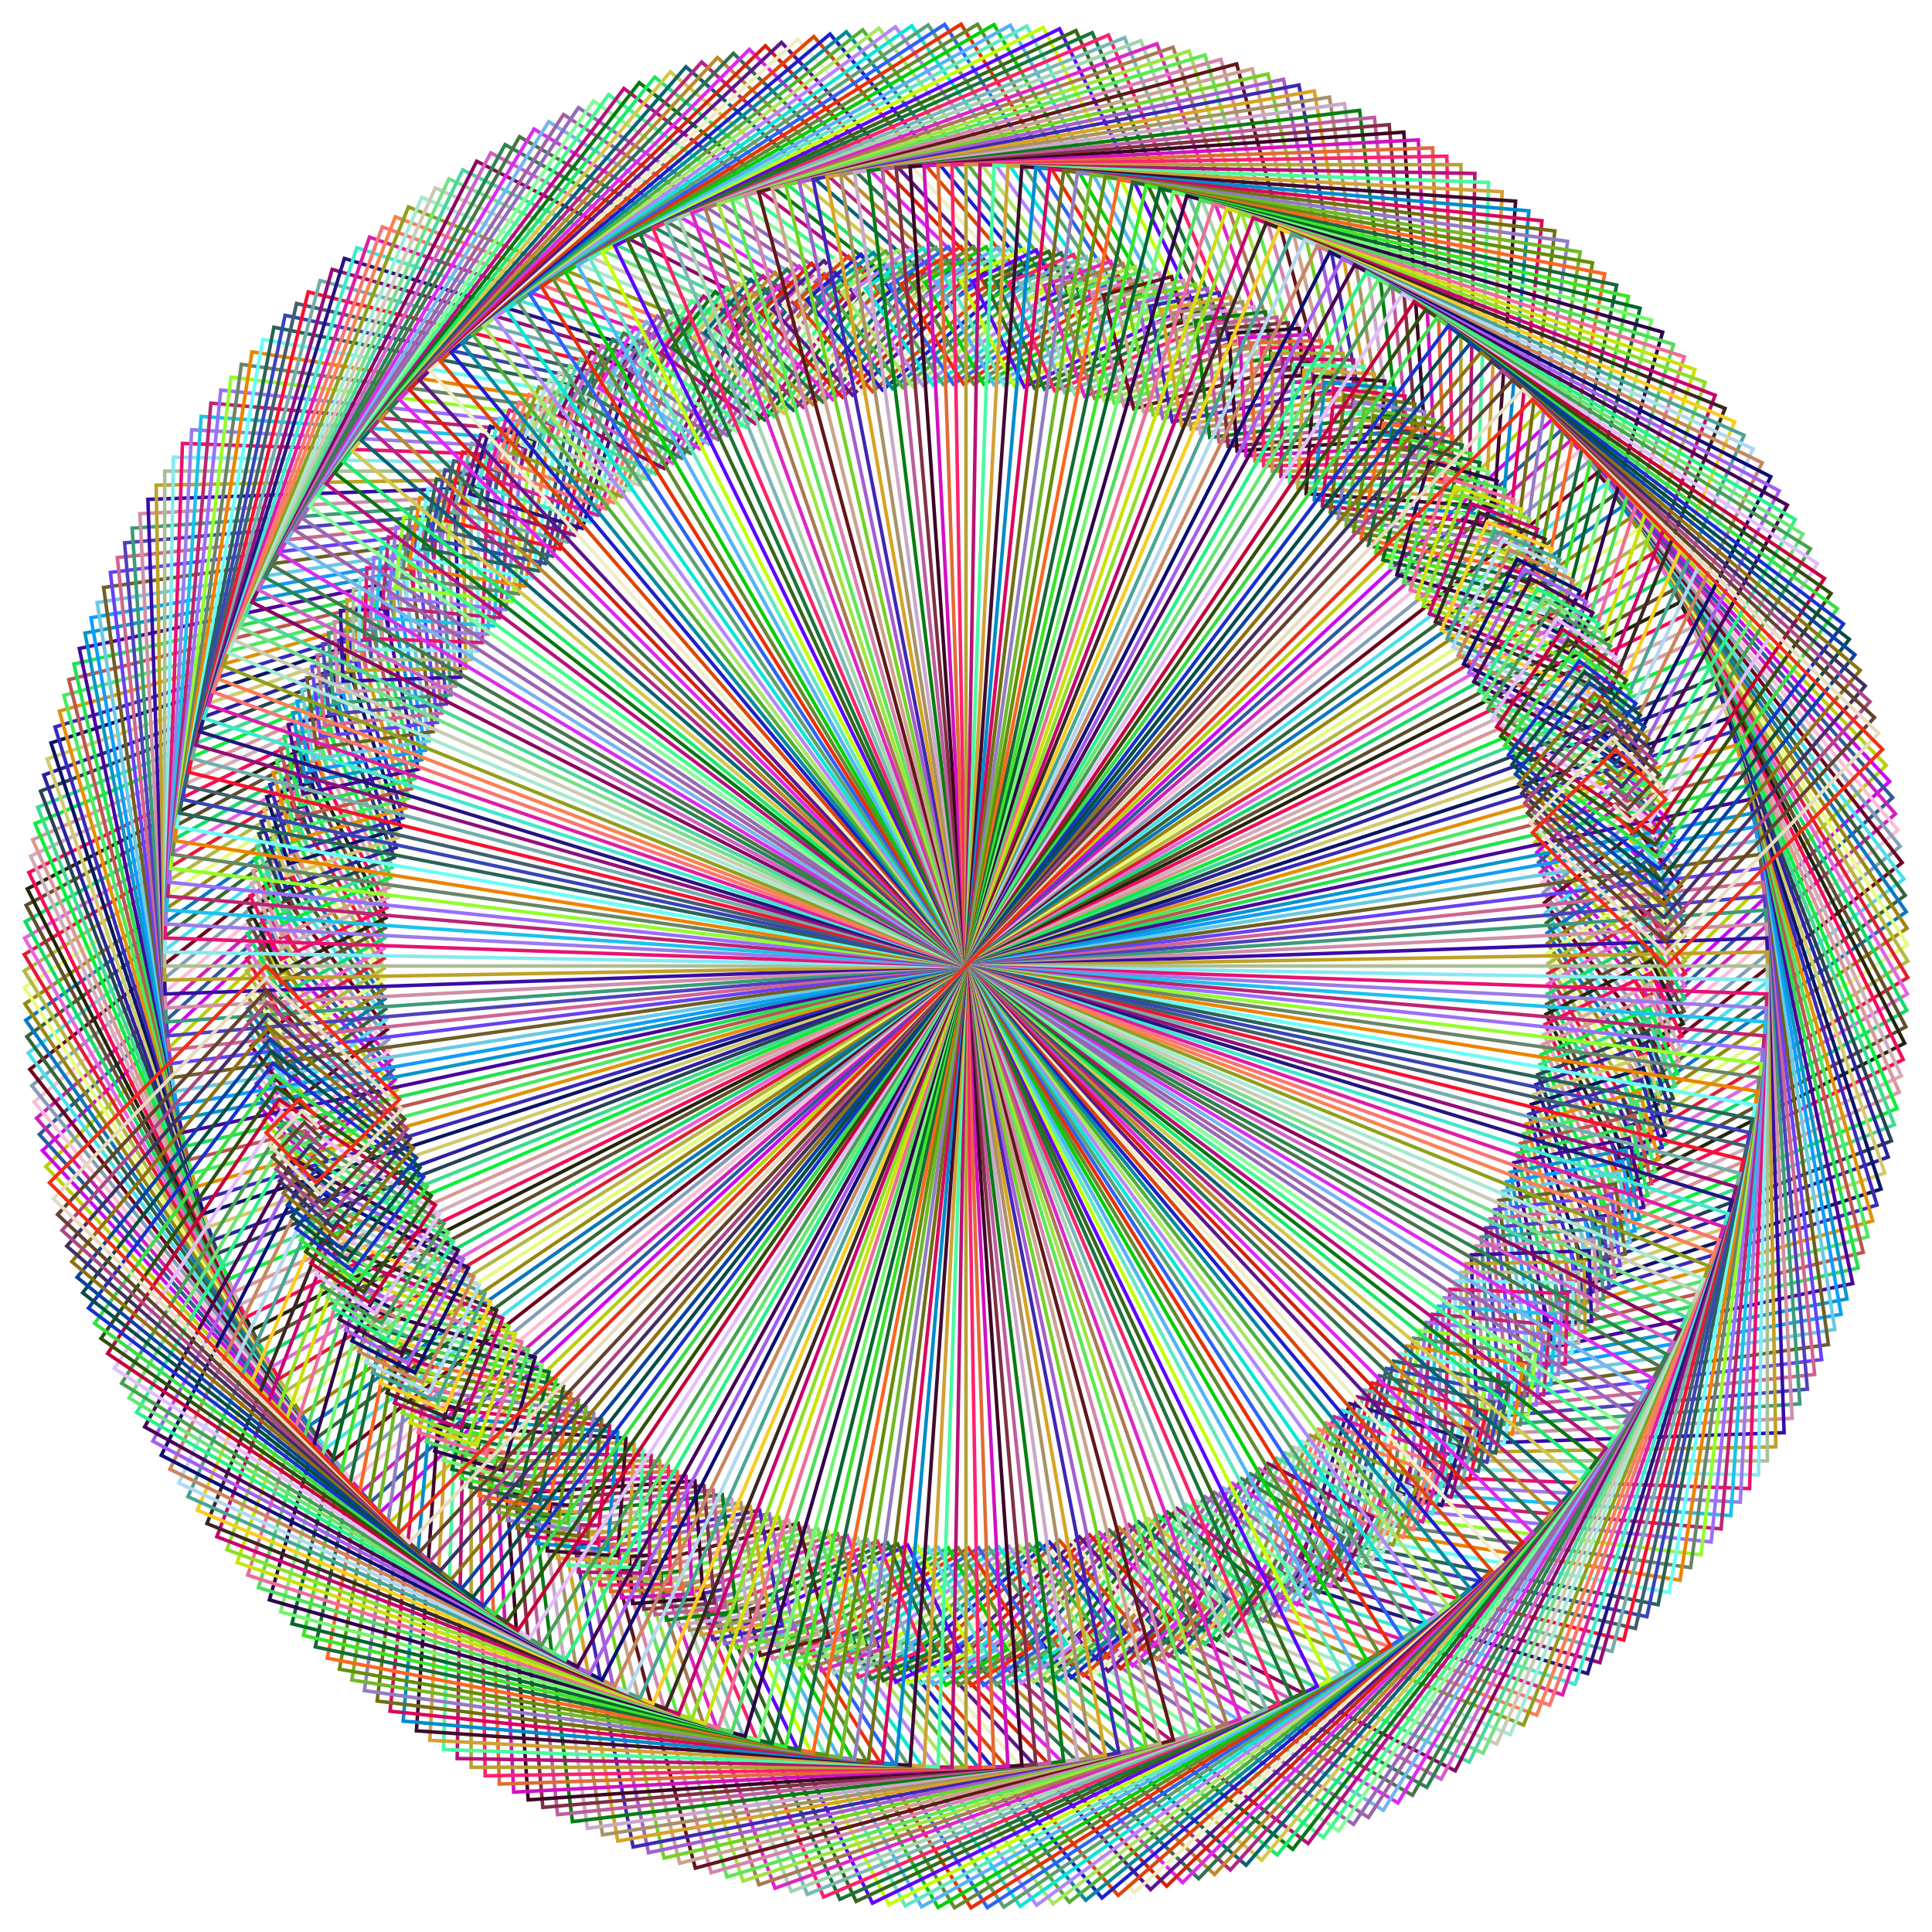 <?xml version="1.0" encoding="utf-8"?>

<!DOCTYPE svg PUBLIC "-//W3C//DTD SVG 1.1//EN" "http://www.w3.org/Graphics/SVG/1.1/DTD/svg11.dtd">
<svg version="1.1" id="Layer_1" xmlns="http://www.w3.org/2000/svg" xmlns:xlink="http://www.w3.org/1999/xlink" x="0px" y="0px"
	 viewBox="0 0 1641.106 1641.106" enable-background="new 0 0 1641.106 1641.106" xml:space="preserve">
<g>
	<g>
		<polyline fill="none" stroke="#BBCF0B" stroke-width="3" points="1374.691,702.798 1388.598,717.199 1417.401,689.384 
			1375.679,646.18 1303.672,715.716 1414.93,830.927 1602.202,650.134 1310.202,347.705 820.553,820.553 330.905,1293.401 
			38.904,990.972 226.176,810.179 337.434,925.391 265.427,994.926 223.705,951.722 252.508,923.907 266.416,938.309 		"/>
	</g>
	<g>
		<polyline fill="none" stroke="#CD07F3" stroke-width="3" points="1376.662,712.487 1390.315,727.129 1419.599,699.821 
			1378.638,655.895 1305.428,724.163 1414.659,841.299 1605.057,663.802 1318.38,356.323 820.553,820.553 322.727,1284.784 
			36.049,977.305 226.448,799.807 335.678,916.943 262.469,985.211 221.507,941.286 250.791,913.978 264.445,928.62 		"/>
	</g>
	<g>
		<polyline fill="none" stroke="#2D599D" stroke-width="3" points="1378.463,722.208 1391.859,737.086 1421.615,710.294 
			1381.427,665.66 1307.036,732.64 1414.206,851.664 1607.673,677.517 1326.406,365.082 820.553,820.553 314.701,1276.025 
			33.433,963.589 226.9,789.442 334.07,908.466 259.68,975.446 219.491,930.812 249.247,904.02 262.644,918.898 		"/>
	</g>
	<g>
		<polyline fill="none" stroke="#CF1FB9" stroke-width="3" points="1380.094,731.96 1393.229,747.07 1423.448,720.801 
			1384.044,675.472 1308.497,741.144 1413.573,862.02 1610.05,691.276 1334.278,373.979 820.553,820.553 306.829,1267.127 
			31.057,949.83 227.534,779.086 332.61,899.962 257.062,965.634 217.659,920.306 247.878,894.037 261.012,909.146 		"/>
	</g>
	<g>
		<polyline fill="none" stroke="#F9BFD7" stroke-width="3" points="1381.555,741.739 1394.424,757.076 1425.097,731.338 
			1386.49,685.329 1309.808,749.672 1412.759,872.364 1612.186,705.074 1341.993,383.013 820.553,820.553 299.113,1258.093 
			28.921,936.032 228.348,768.743 331.298,891.435 254.616,955.778 216.009,909.768 246.682,884.031 259.551,899.367 		"/>
	</g>
	<g>
		<polyline fill="none" stroke="#859DB7" stroke-width="3" points="1382.845,751.542 1395.444,767.101 1426.562,741.902 
			1388.764,695.226 1310.971,758.221 1411.764,882.691 1614.081,718.908 1349.55,392.18 820.553,820.553 291.556,1248.926 
			27.026,922.199 229.342,758.415 330.136,882.885 252.342,945.88 214.545,899.204 245.662,874.006 258.261,889.564 		"/>
	</g>
	<g>
		<polyline fill="none" stroke="#6F031F" stroke-width="3" points="1383.964,761.366 1396.29,777.142 1427.842,752.491 
			1390.865,705.162 1311.984,766.79 1410.59,893 1615.734,732.772 1356.946,401.478 820.553,820.553 284.161,1239.629 
			25.373,908.334 230.517,748.107 329.123,874.317 250.241,935.945 213.264,888.616 244.817,863.964 257.142,879.741 		"/>
	</g>
	<g>
		<polyline fill="none" stroke="#49DFED" stroke-width="3" points="1384.911,771.208 1396.96,787.197 1428.938,763.1 
			1392.792,715.133 1312.847,775.375 1409.236,903.286 1617.145,746.663 1364.178,410.903 820.553,820.553 276.929,1230.204 
			23.962,894.443 231.871,737.82 328.259,865.732 248.314,925.974 212.169,878.007 244.147,853.91 256.195,869.899 		"/>
	</g>
	<g>
		<polyline fill="none" stroke="#356537" stroke-width="3" points="1385.686,781.065 1397.454,797.261 1429.848,773.726 
			1394.545,725.136 1313.561,783.973 1407.702,913.548 1618.313,760.577 1371.244,420.453 820.553,820.553 269.862,1220.654 
			22.794,880.529 233.404,727.559 327.546,857.133 246.562,915.971 211.259,867.38 243.652,843.845 255.42,860.042 		"/>
	</g>
	<g>
		<polyline fill="none" stroke="#0B77BD" stroke-width="3" points="1386.29,790.934 1397.773,807.333 1430.572,784.367 
			1396.123,735.168 1314.124,792.583 1405.99,923.781 1619.238,774.509 1378.143,430.125 820.553,820.553 262.963,1210.982 
			21.868,866.597 235.117,717.326 326.982,848.523 244.984,905.939 210.534,856.74 243.334,833.773 254.817,850.173 		"/>
	</g>
	<g>
		<polyline fill="none" stroke="#99870D" stroke-width="3" points="1386.72,800.812 1397.916,817.409 1431.111,795.019 
			1397.525,745.226 1314.537,801.201 1404.099,933.982 1619.92,788.455 1384.872,439.915 820.553,820.553 256.234,1201.191 
			21.186,852.651 237.007,707.124 326.569,839.905 243.581,895.881 209.996,846.088 243.191,823.697 254.386,840.295 		"/>
	</g>
	<g>
		<polyline fill="none" stroke="#E7FB7F" stroke-width="3" points="1386.979,810.696 1397.882,827.486 1431.463,805.678 
			1398.752,755.307 1314.8,809.825 1402.031,944.149 1620.358,802.411 1391.429,449.822 820.553,820.553 249.677,1191.284 
			20.748,838.696 239.076,696.957 326.307,831.281 242.355,885.799 209.643,835.428 243.224,813.62 254.128,830.411 		"/>
	</g>
	<g>
		<polyline fill="none" stroke="#B3B93F" stroke-width="3" points="1387.064,820.583 1397.674,837.561 1431.63,816.342 
			1399.802,765.408 1314.912,818.453 1399.785,954.279 1620.553,816.372 1397.813,459.842 820.553,820.553 243.294,1181.265 
			20.553,824.734 241.322,686.828 326.195,822.654 241.304,875.699 209.476,824.764 243.433,803.546 254.042,820.524 		"/>
	</g>
	<g>
		<polyline fill="none" stroke="#DF1D35" stroke-width="3" points="1386.978,830.47 1397.289,847.63 1431.61,827.008 
			1400.677,775.526 1314.873,827.081 1397.363,964.367 1620.504,830.335 1404.02,469.971 820.553,820.553 237.087,1171.135 
			20.602,810.772 243.744,676.739 326.233,814.026 240.43,865.581 209.496,814.099 243.818,793.476 254.129,810.637 		"/>
	</g>
	<g>
		<polyline fill="none" stroke="#E365DF" stroke-width="3" points="1386.718,840.354 1396.728,857.692 1431.405,837.671 
			1401.374,785.657 1314.684,835.707 1394.765,974.412 1620.212,844.294 1410.049,480.207 820.553,820.553 231.057,1160.899 
			20.895,796.812 246.341,666.695 326.423,805.4 239.732,855.45 209.702,803.435 244.378,783.415 254.388,800.753 		"/>
	</g>
	<g>
		<polyline fill="none" stroke="#15D969" stroke-width="3" points="1386.286,850.231 1395.993,867.742 1431.013,848.33 
			1401.895,795.799 1314.344,844.328 1391.992,984.41 1619.676,858.247 1415.9,490.547 820.553,820.553 225.207,1150.559 
			21.431,782.86 249.114,656.697 326.762,796.778 239.212,845.307 210.094,792.777 245.114,773.365 254.82,790.875 		"/>
	</g>
	<g>
		<polyline fill="none" stroke="#5F4F2D" stroke-width="3" points="1385.682,860.1 1395.081,877.777 1430.435,858.979 
			1402.238,805.949 1313.854,852.943 1389.046,994.358 1618.896,872.188 1421.568,500.988 820.553,820.553 219.538,1140.119 
			22.21,768.919 252.061,646.749 327.253,788.164 238.868,835.158 210.671,782.127 246.025,763.329 255.424,781.006 		"/>
	</g>
	<g>
		<polyline fill="none" stroke="#23250B" stroke-width="3" points="1384.906,869.957 1393.995,887.795 1429.672,869.617 
			1402.405,816.103 1313.214,861.547 1385.926,1004.253 1617.873,886.113 1427.054,511.526 820.553,820.553 214.053,1129.581 
			23.233,754.994 255.181,636.853 327.893,779.56 238.702,825.004 211.435,771.489 247.111,753.311 256.2,771.149 		"/>
	</g>
	<g>
		<polyline fill="none" stroke="#F70B59" stroke-width="3" points="1383.958,879.799 1392.734,897.793 1428.723,880.24 
			1402.394,826.258 1312.423,870.139 1382.634,1014.092 1616.608,900.018 1432.355,522.158 820.553,820.553 208.752,1118.949 
			24.499,741.089 258.473,627.014 328.683,770.968 238.713,814.849 212.384,760.866 248.372,743.313 257.149,761.307 		"/>
	</g>
	<g>
		<polyline fill="none" stroke="#D1ADB9" stroke-width="3" points="1382.838,889.623 1391.299,907.767 1427.588,890.845 
			1402.205,836.412 1311.483,878.716 1379.17,1023.872 1615.1,913.899 1437.469,532.88 820.553,820.553 203.637,1108.226 
			26.007,727.208 261.936,617.234 329.624,762.391 238.901,804.695 213.518,750.261 249.807,733.339 258.268,751.484 		"/>
	</g>
	<g>
		<polyline fill="none" stroke="#D99799" stroke-width="3" points="1381.547,899.425 1389.69,917.715 1426.269,901.429 
			1401.84,846.56 1310.393,887.275 1375.537,1033.591 1613.35,927.751 1442.396,543.691 820.553,820.553 198.71,1097.415 
			27.757,713.355 265.57,607.516 330.714,753.832 239.266,794.546 214.837,739.678 251.416,723.392 259.559,741.681 		"/>
	</g>
	<g>
		<polyline fill="none" stroke="#09EF3B" stroke-width="3" points="1380.085,909.204 1387.908,927.633 1424.765,911.988 
			1401.298,856.701 1309.154,895.813 1371.734,1043.244 1611.358,941.571 1447.133,554.586 820.553,820.553 193.973,1086.521 
			29.748,699.535 269.372,597.863 331.953,745.293 239.809,784.405 216.341,729.119 253.199,713.474 261.021,731.902 		"/>
	</g>
	<g>
		<polyline fill="none" stroke="#3DDB8F" stroke-width="3" points="1378.453,918.956 1385.952,937.518 1423.078,922.519 
			1400.578,866.831 1307.766,904.329 1367.764,1052.829 1609.125,955.354 1451.68,565.562 820.553,820.553 189.427,1075.545 
			31.981,685.752 273.342,588.277 333.341,736.777 240.528,774.275 218.029,718.588 255.154,703.588 262.654,722.151 		"/>
	</g>
	<g>
		<polyline fill="none" stroke="#274355" stroke-width="3" points="1376.65,928.677 1383.825,947.368 1421.206,933.019 
			1399.682,876.947 1306.23,912.819 1363.627,1062.344 1606.653,969.096 1456.034,576.615 820.553,820.553 185.073,1064.491 
			34.454,672.01 277.48,578.762 334.877,728.287 241.424,764.159 219.9,708.088 257.281,693.738 264.456,712.429 		"/>
	</g>
	<g>
		<polyline fill="none" stroke="#2B219D" stroke-width="3" points="1374.679,938.366 1381.526,957.179 1419.152,943.484 
			1398.61,887.046 1304.545,921.282 1359.324,1071.785 1603.941,982.793 1460.194,587.743 820.553,820.553 180.912,1053.364 
			37.166,658.314 281.782,569.321 336.561,719.825 242.497,754.061 221.954,697.622 259.58,683.927 266.428,702.74 		"/>
	</g>
	<g>
		<polyline fill="none" stroke="#D1C96F" stroke-width="3" points="1372.538,948.019 1379.056,966.949 1416.915,953.913 
			1397.361,897.124 1302.714,929.713 1354.858,1081.15 1600.99,996.44 1464.16,598.942 820.553,820.553 176.947,1042.165 
			40.117,644.666 286.249,559.957 338.393,711.393 243.745,743.983 224.191,687.194 262.05,674.158 268.568,693.087 		"/>
	</g>
	<g>
		<polyline fill="none" stroke="#091563" stroke-width="3" points="1370.229,957.633 1376.416,976.674 1414.497,964.3 
			1395.937,907.179 1300.735,938.111 1350.228,1090.435 1597.801,1010.034 1467.929,610.208 820.553,820.553 173.177,1030.899 
			43.305,631.073 290.878,550.671 340.371,702.995 245.169,733.927 226.609,676.806 264.69,664.433 270.877,683.473 		"/>
	</g>
	<g>
		<polyline fill="none" stroke="#3B29B7" stroke-width="3" points="1367.753,967.205 1373.607,986.351 1411.898,974.644 
			1394.338,917.208 1298.61,946.474 1345.437,1099.638 1594.376,1023.57 1471.502,621.538 820.553,820.553 169.605,1019.568 
			46.73,617.537 295.669,541.468 342.496,694.633 246.769,723.899 229.209,666.462 267.5,654.755 273.353,673.901 		"/>
	</g>
	<g>
		<polyline fill="none" stroke="#E19107" stroke-width="3" points="1365.111,976.733 1370.629,995.978 1409.119,984.941 
			1392.563,927.207 1296.34,954.798 1340.487,1108.756 1590.715,1037.044 1474.876,632.929 820.553,820.553 166.23,1008.177 
			50.391,604.062 300.62,532.35 344.766,686.309 248.543,713.9 231.988,656.165 270.477,645.129 275.996,664.373 		"/>
	</g>
	<g>
		<polyline fill="none" stroke="#4BE961" stroke-width="3" points="1362.302,986.213 1367.484,1005.551 1406.16,995.188 
			1390.615,937.173 1293.925,963.081 1335.378,1117.786 1586.819,1050.452 1478.051,644.377 820.553,820.553 163.056,996.729 
			54.287,590.654 305.729,523.32 347.182,678.025 250.491,703.933 234.947,645.918 273.623,635.555 278.804,654.893 		"/>
	</g>
	<g>
		<polyline fill="none" stroke="#BB5751" stroke-width="3" points="1359.328,995.643 1364.172,1015.068 1403.023,1005.382 
			1388.493,947.105 1291.365,971.321 1330.112,1126.726 1582.69,1063.79 1481.025,655.879 820.553,820.553 160.081,985.227 
			58.416,577.316 310.995,514.38 349.741,669.786 252.614,694.002 238.083,635.725 276.935,626.038 281.778,645.464 		"/>
	</g>
	<g>
		<polyline fill="none" stroke="#25DF51" stroke-width="3" points="1356.19,1005.019 1360.694,1024.526 1399.708,1015.519 
			1386.198,956.997 1288.662,979.515 1324.691,1135.572 1578.329,1077.054 1483.799,667.431 820.553,820.553 157.308,973.676 
			62.777,564.052 316.416,505.534 352.444,661.592 254.909,684.109 241.398,625.587 280.412,616.58 284.916,636.087 		"/>
	</g>
	<g>
		<polyline fill="none" stroke="#49039B" stroke-width="3" points="1352.89,1014.339 1357.052,1033.922 1396.218,1025.597 
			1383.73,966.848 1285.817,987.66 1319.116,1144.323 1573.737,1090.24 1486.37,679.029 820.553,820.553 154.736,962.077 
			67.369,550.866 321.99,496.784 355.29,653.446 257.376,674.258 244.889,615.509 284.054,607.185 288.217,626.767 		"/>
	</g>
	<g>
		<polyline fill="none" stroke="#0B95C9" stroke-width="3" points="1349.426,1023.6 1353.246,1043.253 1392.552,1035.612 
			1381.091,976.655 1282.829,995.754 1313.39,1152.975 1568.916,1103.344 1488.739,690.671 820.553,820.553 152.368,950.435 
			72.191,537.762 327.717,488.132 358.277,645.352 260.015,664.452 248.555,605.494 287.86,597.854 291.68,617.506 		"/>
	</g>
	<g>
		<polyline fill="none" stroke="#0F9DFD" stroke-width="3" points="1345.802,1032.799 1349.279,1052.515 1388.711,1045.563 
			1378.282,986.414 1279.701,1003.796 1307.513,1161.525 1563.867,1116.362 1490.904,702.352 820.553,820.553 150.203,938.754 
			77.24,524.745 333.593,479.581 361.405,637.311 262.825,654.693 252.395,595.544 291.828,588.591 295.304,608.307 		"/>
	</g>
	<g>
		<polyline fill="none" stroke="#6BC9E1" stroke-width="3" points="1342.018,1041.934 1345.15,1061.708 1384.698,1055.444 
			1375.302,996.122 1276.433,1011.781 1301.488,1169.972 1558.591,1129.289 1492.864,714.07 820.553,820.553 148.242,927.037 
			82.516,511.817 339.618,471.135 364.673,629.326 265.804,644.984 256.409,585.663 295.957,579.399 299.088,599.173 		"/>
	</g>
	<g>
		<polyline fill="none" stroke="#6D5F27" stroke-width="3" points="1338.075,1051.001 1340.861,1070.826 1380.512,1065.254 
			1372.153,1005.777 1273.026,1019.708 1295.317,1178.312 1553.09,1142.123 1494.62,725.819 820.553,820.553 146.486,915.287 
			88.016,498.983 345.79,462.794 368.08,621.398 268.953,635.329 260.594,575.853 300.245,570.28 303.031,590.106 		"/>
	</g>
	<g>
		<polyline fill="none" stroke="#6741F5" stroke-width="3" points="1333.974,1059.998 1336.414,1079.869 1376.156,1074.989 
			1368.837,1015.376 1269.482,1027.574 1289.001,1186.543 1547.366,1154.859 1496.171,737.598 820.553,820.553 144.935,903.509 
			93.74,486.248 352.106,454.563 371.625,613.532 272.27,625.731 264.95,566.117 304.692,561.238 307.132,581.109 		"/>
	</g>
	<g>
		<polyline fill="none" stroke="#CF6591" stroke-width="3" points="1329.717,1068.922 1331.81,1088.832 1371.631,1084.647 
			1365.353,1024.915 1265.8,1035.378 1282.542,1194.663 1541.421,1167.492 1497.516,749.402 820.553,820.553 143.59,891.705 
			99.685,473.614 358.565,446.443 375.306,605.729 275.753,616.191 269.475,556.459 309.297,552.274 311.389,572.185 		"/>
	</g>
	<g>
		<polyline fill="none" stroke="#4F41BB" stroke-width="3" points="1325.305,1077.77 1327.05,1097.714 1366.938,1094.224 
			1361.704,1034.392 1261.983,1043.116 1275.942,1202.669 1535.257,1180.02 1498.655,761.227 820.553,820.553 142.452,879.879 
			105.85,461.086 365.164,438.437 379.123,597.991 279.403,606.714 274.168,546.882 314.057,543.392 315.801,563.336 		"/>
	</g>
	<g>
		<polyline fill="none" stroke="#3D9B79" stroke-width="3" points="1320.739,1086.54 1322.136,1106.512 1362.079,1103.719 
			1357.889,1043.804 1258.032,1050.786 1269.204,1210.558 1528.874,1192.439 1499.587,773.071 820.553,820.553 141.52,868.036 
			112.232,448.668 371.902,430.548 383.075,590.321 283.217,597.303 279.028,537.388 318.971,534.595 320.367,554.566 		"/>
	</g>
	<g>
		<polyline fill="none" stroke="#CF8FA7" stroke-width="3" points="1316.021,1095.229 1317.069,1115.222 1357.054,1113.126 
			1353.911,1053.148 1253.947,1058.386 1262.329,1218.329 1522.276,1204.744 1500.312,784.929 820.553,820.553 140.794,856.178 
			118.83,436.362 378.777,422.777 387.159,582.721 287.195,587.959 284.052,527.98 324.038,525.885 325.086,545.878 		"/>
	</g>
	<g>
		<polyline fill="none" stroke="#390DA5" stroke-width="3" points="1311.152,1103.834 1311.85,1123.842 1351.867,1122.445 
			1349.771,1062.421 1249.73,1065.913 1255.32,1225.979 1515.464,1216.932 1500.83,796.797 820.553,820.553 140.276,844.309 
			125.642,424.174 385.786,415.128 391.376,575.193 291.336,578.686 289.24,518.661 329.256,517.264 329.955,537.272 		"/>
	</g>
	<g>
		<polyline fill="none" stroke="#BFA127" stroke-width="3" points="1306.133,1112.353 1306.482,1132.37 1346.517,1131.672 
			1345.469,1071.62 1245.383,1073.366 1248.178,1233.505 1508.44,1229 1501.141,808.674 820.553,820.553 139.965,832.433 
			132.666,412.107 392.928,407.602 395.724,567.74 295.638,569.487 294.59,509.435 334.624,508.736 334.974,528.753 		"/>
	</g>
	<g>
		<polyline fill="none" stroke="#ABBF95" stroke-width="3" points="1300.966,1120.783 1300.966,1140.804 1341.007,1140.804 
			1341.007,1080.743 1240.906,1080.742 1240.906,1240.905 1501.207,1240.943 1501.245,820.553 820.553,820.553 139.862,820.553 
			139.899,400.164 400.2,400.202 400.2,560.364 300.099,560.364 300.099,500.303 340.14,500.303 340.14,520.323 		"/>
	</g>
	<g>
		<polyline fill="none" stroke="#85E9F1" stroke-width="3" points="1295.653,1129.122 1295.304,1149.139 1335.339,1149.838 
			1336.387,1089.786 1236.301,1088.038 1233.506,1248.177 1493.767,1252.758 1501.141,832.433 820.553,820.553 139.965,808.674 
			147.34,388.349 407.601,392.93 404.805,553.068 304.72,551.32 305.768,491.268 345.802,491.967 345.453,511.984 		"/>
	</g>
	<g>
		<polyline fill="none" stroke="#E71371" stroke-width="3" points="1290.196,1137.367 1289.497,1157.375 1329.513,1158.772 
			1331.609,1098.748 1231.569,1095.254 1225.98,1255.319 1486.121,1264.441 1500.83,844.309 820.553,820.553 140.276,796.797 
			154.985,376.665 415.127,385.788 409.537,545.853 309.497,542.359 311.593,482.334 351.609,483.732 350.911,503.74 		"/>
	</g>
	<g>
		<polyline fill="none" stroke="#9B7BE9" stroke-width="3" points="1284.595,1145.515 1283.547,1165.508 1323.533,1167.603 
			1326.677,1107.625 1226.713,1102.385 1218.33,1262.328 1478.273,1275.989 1500.312,856.178 820.553,820.553 140.794,784.929 
			162.833,365.117 422.776,378.778 414.394,538.721 314.43,533.482 317.573,473.503 357.559,475.599 356.511,495.592 		"/>
	</g>
	<g>
		<polyline fill="none" stroke="#1DC1EB" stroke-width="3" points="1278.853,1153.564 1277.457,1173.535 1317.4,1176.328 
			1321.589,1116.414 1221.732,1109.431 1210.56,1269.203 1470.224,1287.399 1499.587,868.036 820.553,820.553 141.52,773.071 
			170.882,353.708 430.547,371.903 419.374,531.676 319.517,524.693 323.707,464.778 363.65,467.571 362.253,487.543 		"/>
	</g>
	<g>
		<polyline fill="none" stroke="#BB2571" stroke-width="3" points="1272.971,1161.512 1271.227,1181.456 1311.115,1184.946 
			1316.35,1125.113 1216.629,1116.388 1202.67,1275.941 1461.978,1298.666 1498.655,879.879 820.553,820.553 142.452,761.227 
			179.129,342.44 438.436,365.165 424.477,524.718 324.757,515.993 329.992,456.161 369.88,459.651 368.135,479.595 		"/>
	</g>
	<g>
		<polyline fill="none" stroke="#996FFB" stroke-width="3" points="1266.952,1169.355 1264.859,1189.266 1304.681,1193.452 
			1310.959,1133.719 1211.406,1123.255 1194.665,1282.541 1453.536,1309.788 1497.516,891.705 820.553,820.553 143.59,749.402 
			187.57,331.319 446.442,358.566 429.7,517.851 330.148,507.387 336.426,447.655 376.247,451.84 374.154,471.751 		"/>
	</g>
	<g>
		<polyline fill="none" stroke="#93FD2D" stroke-width="3" points="1260.797,1177.093 1258.357,1196.964 1298.099,1201.844 
			1305.419,1142.231 1206.064,1130.031 1186.545,1289 1444.901,1320.76 1496.171,903.509 820.553,820.553 144.935,737.598 
			196.205,320.346 454.562,352.107 435.043,511.076 335.688,498.876 343.007,439.263 382.75,444.142 380.31,464.013 		"/>
	</g>
	<g>
		<polyline fill="none" stroke="#698569" stroke-width="3" points="1254.507,1184.722 1251.721,1204.548 1291.372,1210.12 
			1299.731,1150.644 1200.604,1136.712 1178.313,1295.316 1436.076,1331.58 1494.62,915.287 820.553,820.553 146.486,725.819 
			205.03,309.526 462.793,345.791 440.503,504.395 341.376,490.463 349.735,430.986 389.386,436.559 386.599,456.384 		"/>
	</g>
	<g>
		<polyline fill="none" stroke="#EB8301" stroke-width="3" points="1248.085,1192.24 1244.953,1212.014 1284.501,1218.278 
			1293.897,1158.956 1195.028,1143.296 1169.973,1301.487 1427.064,1342.245 1492.864,927.037 820.553,820.553 148.242,714.07 
			214.043,298.861 471.133,339.619 446.078,497.81 347.21,482.15 356.605,422.829 396.153,429.092 393.021,448.866 		"/>
	</g>
	<g>
		<polyline fill="none" stroke="#69FDF7" stroke-width="3" points="1241.533,1199.645 1238.057,1219.361 1277.489,1226.314 
			1287.919,1167.166 1189.339,1149.783 1161.527,1307.512 1417.867,1352.751 1490.904,938.754 820.553,820.553 150.203,702.352 
			223.24,288.356 479.58,333.594 451.768,491.324 353.188,473.941 363.617,414.792 403.05,421.745 399.573,441.461 		"/>
	</g>
	<g>
		<polyline fill="none" stroke="#296359" stroke-width="3" points="1234.853,1206.934 1231.033,1226.587 1270.338,1234.227 
			1281.798,1175.269 1183.536,1156.169 1152.976,1313.389 1408.488,1363.094 1488.739,950.435 820.553,820.553 152.368,690.671 
			232.619,278.012 488.13,327.718 457.57,484.938 359.308,465.837 370.768,406.879 410.073,414.52 406.253,434.172 		"/>
	</g>
	<g>
		<polyline fill="none" stroke="#3745B7" stroke-width="3" points="1228.047,1214.106 1223.884,1233.689 1263.05,1242.014 
			1275.537,1183.265 1177.624,1162.453 1144.324,1319.115 1398.929,1373.272 1486.37,962.077 820.553,820.553 154.736,679.029 
			242.177,267.834 496.782,321.991 463.482,478.654 365.569,457.841 378.056,399.093 417.222,407.418 413.06,427 		"/>
	</g>
	<g>
		<polyline fill="none" stroke="#435F6F" stroke-width="3" points="1221.116,1221.158 1216.613,1240.665 1255.627,1249.672 
			1269.138,1191.151 1171.603,1168.632 1135.574,1324.69 1389.195,1383.282 1483.799,973.676 820.553,820.553 157.308,667.431 
			251.911,257.824 505.533,316.417 469.504,472.474 371.968,449.956 385.479,391.434 424.494,400.441 419.99,419.949 		"/>
	</g>
	<g>
		<polyline fill="none" stroke="#F71131" stroke-width="3" points="1214.064,1228.088 1209.22,1247.513 1248.072,1257.2 
			1262.602,1198.923 1165.474,1174.706 1126.727,1330.111 1379.287,1393.121 1481.025,985.227 820.553,820.553 160.081,655.879 
			261.819,247.986 514.379,310.995 475.632,466.401 378.505,442.183 393.035,383.906 431.886,393.593 427.043,413.019 		"/>
	</g>
	<g>
		<polyline fill="none" stroke="#73ADA9" stroke-width="3" points="1206.891,1234.893 1201.71,1254.231 1240.386,1264.595 
			1255.931,1206.58 1159.241,1180.672 1117.788,1335.377 1369.21,1402.785 1478.051,996.729 820.553,820.553 163.056,644.377 
			271.897,238.322 523.319,305.73 481.865,460.435 385.175,434.526 400.72,376.512 439.397,386.875 434.215,406.213 		"/>
	</g>
	<g>
		<polyline fill="none" stroke="#930F79" stroke-width="3" points="1199.601,1241.573 1194.083,1260.818 1232.573,1271.854 
			1249.128,1214.12 1152.904,1186.528 1108.758,1340.486 1358.965,1412.271 1474.876,1008.177 820.553,820.553 166.23,632.929 
			282.142,228.835 532.349,300.621 488.202,454.579 391.979,426.987 408.534,369.252 447.023,380.289 441.505,399.534 		"/>
	</g>
	<g>
		<polyline fill="none" stroke="#25157F" stroke-width="3" points="1192.196,1248.124 1186.342,1267.269 1224.634,1278.976 
			1242.194,1221.54 1146.467,1192.272 1099.64,1345.437 1348.556,1421.578 1471.502,1019.568 820.553,820.553 169.605,621.538 
			292.551,219.529 541.467,295.67 494.64,448.834 398.913,419.567 416.473,362.13 454.764,373.837 448.911,392.983 		"/>
	</g>
	<g>
		<polyline fill="none" stroke="#41E7CD" stroke-width="3" points="1184.677,1254.545 1178.49,1273.585 1216.571,1285.958 
			1235.131,1228.837 1139.93,1197.904 1090.437,1350.227 1337.986,1430.701 1467.929,1030.899 820.553,820.553 173.177,610.208 
			303.12,210.405 550.67,290.879 501.177,443.203 405.975,412.269 424.535,355.148 462.616,367.521 456.429,386.562 		"/>
	</g>
	<g>
		<polyline fill="none" stroke="#DD1DA7" stroke-width="3" points="1177.047,1260.833 1170.529,1279.763 1208.389,1292.799 
			1227.943,1236.01 1133.295,1203.42 1081.151,1354.857 1327.259,1439.639 1464.16,1042.165 820.553,820.553 176.947,598.942 
			313.848,201.468 559.955,286.25 507.811,437.686 413.164,405.096 432.718,348.307 470.577,361.343 464.059,380.273 		"/>
	</g>
	<g>
		<polyline fill="none" stroke="#F97573" stroke-width="3" points="1169.309,1266.988 1162.462,1285.801 1200.088,1299.496 
			1220.63,1243.057 1126.566,1208.82 1071.787,1359.323 1316.377,1448.388 1460.194,1053.364 820.553,820.553 180.912,587.743 
			324.729,192.719 569.32,281.783 514.541,432.287 420.477,398.049 441.019,341.611 478.645,355.305 471.797,374.118 		"/>
	</g>
	<g>
		<polyline fill="none" stroke="#F98153" stroke-width="3" points="1161.465,1273.007 1154.29,1291.697 1191.671,1306.047 
			1213.195,1249.975 1119.743,1214.101 1062.346,1363.626 1305.344,1456.945 1456.034,1064.491 820.553,820.553 185.073,576.615 
			335.762,184.161 578.761,277.48 521.363,427.005 427.911,391.132 449.435,335.06 486.816,349.409 479.642,368.1 		"/>
	</g>
	<g>
		<polyline fill="none" stroke="#8F9F1D" stroke-width="3" points="1153.516,1278.888 1146.017,1297.45 1183.142,1312.45 
			1205.641,1256.762 1112.829,1219.263 1052.831,1367.763 1294.164,1465.309 1451.68,1075.545 820.553,820.553 189.427,565.562 
			346.942,175.797 588.275,273.343 528.277,421.844 435.465,384.344 457.965,328.657 495.09,343.656 487.59,362.219 		"/>
	</g>
	<g>
		<polyline fill="none" stroke="#A5E9D1" stroke-width="3" points="1145.467,1284.629 1137.644,1303.058 1174.502,1318.703 
			1197.969,1263.416 1105.826,1224.303 1043.245,1371.734 1282.839,1473.477 1447.133,1086.521 820.553,820.553 193.973,554.586 
			358.267,167.63 597.861,269.373 535.28,416.803 443.137,377.69 466.605,322.404 503.462,338.049 495.64,356.478 		"/>
	</g>
	<g>
		<polyline fill="none" stroke="#C9CBB5" stroke-width="3" points="1137.318,1290.229 1129.175,1308.518 1165.754,1324.804 
			1190.183,1269.936 1098.736,1229.22 1033.592,1375.536 1271.374,1481.445 1442.396,1097.415 820.553,820.553 198.71,543.691 
			369.733,159.661 607.514,265.57 542.37,411.886 450.924,371.171 475.353,316.302 511.932,332.588 503.789,350.878 		"/>
	</g>
	<g>
		<polyline fill="none" stroke="#77DF87" stroke-width="3" points="1129.073,1295.685 1120.612,1313.83 1156.901,1330.752 
			1182.284,1276.318 1091.562,1234.013 1023.874,1379.17 1259.771,1489.213 1437.469,1108.226 820.553,820.553 203.637,532.88 
			381.335,151.894 617.232,261.937 549.545,407.093 458.823,364.788 484.206,310.354 520.495,327.276 512.034,345.421 		"/>
	</g>
	<g>
		<polyline fill="none" stroke="#4BD5A1" stroke-width="3" points="1120.734,1300.997 1111.957,1318.992 1147.945,1336.544 
			1174.275,1282.562 1084.305,1238.68 1014.094,1382.633 1248.034,1496.776 1432.355,1118.949 820.553,820.553 208.752,522.158 
			393.072,144.33 627.013,258.473 556.802,402.427 466.832,358.545 493.161,304.562 529.149,322.115 520.373,340.109 		"/>
	</g>
	<g>
		<polyline fill="none" stroke="#8B0561" stroke-width="3" points="1112.303,1306.163 1103.214,1324.001 1138.89,1342.18 
			1166.157,1288.665 1076.967,1243.219 1004.255,1385.925 1236.168,1504.134 1427.054,1129.581 820.553,820.553 214.053,511.526 
			404.939,136.973 636.852,255.181 564.139,397.887 474.949,352.442 502.216,298.927 537.893,317.105 528.804,334.943 		"/>
	</g>
	<g>
		<polyline fill="none" stroke="#CF61C7" stroke-width="3" points="1103.783,1311.181 1094.384,1328.858 1129.738,1347.656 
			1157.935,1294.625 1069.551,1247.63 994.36,1389.045 1224.174,1511.283 1421.568,1140.119 820.553,820.553 219.538,500.988 
			416.932,129.823 646.747,252.061 571.555,393.477 483.171,346.481 511.368,293.451 546.722,312.249 537.323,329.925 		"/>
	</g>
	<g>
		<polyline fill="none" stroke="#298551" stroke-width="3" points="1095.178,1316.049 1085.472,1333.559 1120.492,1352.972 
			1149.61,1300.441 1062.06,1251.911 984.412,1391.992 1212.058,1518.222 1415.9,1150.559 820.553,820.553 225.207,490.547 
			429.049,122.884 656.695,249.114 579.046,389.196 491.496,340.665 520.615,288.135 555.635,307.547 545.929,325.057 		"/>
	</g>
	<g>
		<polyline fill="none" stroke="#497549" stroke-width="3" points="1086.488,1320.767 1076.478,1338.105 1111.154,1358.125 
			1141.185,1306.111 1054.495,1256.06 974.414,1394.765 1199.822,1524.948 1410.049,1160.899 820.553,820.553 231.057,480.207 
			441.284,116.158 666.693,246.342 586.611,385.047 499.922,334.996 529.952,282.981 564.628,303.002 554.618,320.34 		"/>
	</g>
	<g>
		<polyline fill="none" stroke="#DB2BEF" stroke-width="3" points="1077.718,1325.332 1067.406,1342.492 1101.728,1363.115 
			1132.662,1311.633 1046.859,1260.076 964.369,1397.362 1187.471,1531.46 1404.02,1171.135 820.553,820.553 237.087,469.971 
			453.635,109.646 676.738,243.744 594.248,381.03 508.445,329.474 539.378,277.991 573.7,298.614 563.389,315.775 		"/>
	</g>
	<g>
		<polyline fill="none" stroke="#75B5ED" stroke-width="3" points="1068.869,1329.743 1058.26,1346.721 1092.216,1367.939 
			1124.044,1317.005 1039.154,1263.959 954.28,1399.785 1175.008,1537.756 1397.813,1181.265 820.553,820.553 243.294,459.842 
			466.098,103.351 686.826,241.322 601.953,377.148 517.063,324.102 548.89,273.167 582.847,294.385 572.237,311.363 		"/>
	</g>
	<g>
		<polyline fill="none" stroke="#A161A5" stroke-width="3" points="1059.945,1333.999 1049.041,1350.79 1082.622,1372.597 
			1115.333,1322.226 1031.382,1267.706 944.151,1402.03 1162.437,1543.832 1391.429,1191.284 820.553,820.553 249.677,449.822 
			478.669,97.274 696.956,239.076 609.725,373.4 525.773,318.881 558.485,268.509 592.066,290.317 581.162,307.107 		"/>
	</g>
	<g>
		<polyline fill="none" stroke="#936BB7" stroke-width="3" points="1050.947,1338.099 1039.752,1354.696 1072.947,1377.087 
			1106.533,1327.294 1023.546,1271.318 933.984,1404.099 1149.762,1549.689 1384.872,1201.191 820.553,820.553 256.234,439.915 
			491.344,91.417 707.123,237.008 617.561,369.789 534.573,313.812 568.159,264.02 601.354,286.41 590.159,303.008 		"/>
	</g>
	<g>
		<polyline fill="none" stroke="#87FB97" stroke-width="3" points="1041.88,1342.041 1030.396,1358.441 1063.196,1381.407 
			1097.646,1332.208 1015.648,1274.792 923.782,1405.989 1136.987,1555.323 1378.143,1210.982 820.553,820.553 262.963,430.125 
			504.12,85.783 717.324,235.117 625.459,366.315 543.461,308.898 577.91,259.699 610.71,282.666 599.227,299.065 		"/>
	</g>
	<g>
		<polyline fill="none" stroke="#3FFB8B" stroke-width="3" points="1032.745,1345.824 1020.977,1362.021 1053.371,1385.556 
			1088.674,1336.966 1007.691,1278.127 913.549,1407.702 1124.115,1560.734 1371.244,1220.654 820.553,820.553 269.862,420.453 
			516.991,80.372 727.557,233.405 633.416,362.979 552.433,304.141 587.736,255.55 620.129,279.085 608.362,295.282 		"/>
	</g>
	<g>
		<polyline fill="none" stroke="#B90F7D" stroke-width="3" points="1023.545,1349.448 1011.497,1365.436 1043.475,1389.533 
			1079.62,1341.567 999.676,1281.324 903.288,1409.235 1111.151,1565.919 1364.178,1230.204 820.553,820.553 276.929,410.903 
			529.956,75.187 737.818,231.871 641.43,359.783 561.486,299.54 597.632,251.573 629.61,275.67 617.561,291.659 		"/>
	</g>
	<g>
		<polyline fill="none" stroke="#077713" stroke-width="3" points="1014.284,1352.91 1001.958,1368.686 1033.511,1393.337 
			1070.488,1346.009 991.607,1284.38 893.001,1410.59 1098.098,1570.877 1356.946,1239.629 820.553,820.553 284.161,401.478 
			543.008,70.229 748.105,230.517 649.499,356.727 570.619,295.098 607.596,247.769 639.148,272.421 626.823,288.197 		"/>
	</g>
	<g>
		<polyline fill="none" stroke="#1DE96B" stroke-width="3" points="1004.963,1356.21 992.364,1371.768 1023.482,1396.967 
			1061.279,1350.291 983.487,1287.294 882.693,1411.764 1084.961,1575.607 1349.55,1248.926 820.553,820.553 291.556,392.18 
			556.145,65.5 758.414,229.342 657.62,353.812 579.827,290.816 617.625,244.14 648.742,269.338 636.143,284.897 		"/>
	</g>
	<g>
		<polyline fill="none" stroke="#D3C74D" stroke-width="3" points="995.587,1359.346 982.718,1374.683 1013.391,1400.421 
			1051.997,1354.411 975.316,1290.067 872.365,1412.759 1071.743,1580.106 1341.993,1258.093 820.553,820.553 299.113,383.013 
			569.363,61 768.741,228.348 665.79,351.04 589.109,286.695 627.715,240.686 658.388,266.424 645.52,281.76 		"/>
	</g>
	<g>
		<polyline fill="none" stroke="#076373" stroke-width="3" points="986.157,1362.319 973.022,1377.429 1003.242,1403.698 
			1042.645,1358.369 967.098,1292.696 862.022,1413.573 1058.449,1584.375 1334.278,1267.127 820.553,820.553 306.829,373.979 
			582.657,56.732 779.084,227.534 674.008,348.41 598.461,282.737 637.865,237.409 668.084,263.678 654.949,278.787 		"/>
	</g>
	<g>
		<polyline fill="none" stroke="#B52585" stroke-width="3" points="976.677,1365.127 963.28,1380.005 993.036,1406.797 
			1033.225,1362.163 958.836,1295.182 851.666,1414.206 1045.082,1588.41 1326.406,1276.025 820.553,820.553 314.701,365.082 
			596.024,52.696 789.44,226.9 682.271,345.924 607.881,278.943 648.07,234.309 677.826,261.102 664.43,275.98 		"/>
	</g>
	<g>
		<polyline fill="none" stroke="#BD892B" stroke-width="3" points="967.149,1367.769 953.495,1382.411 982.779,1409.718 
			1023.74,1365.792 950.531,1297.523 841.301,1414.659 1031.647,1592.212 1318.38,1284.784 820.553,820.553 322.727,356.323 
			609.459,48.895 799.806,226.448 690.575,343.583 617.366,275.314 658.328,231.388 687.612,258.696 673.958,273.338 		"/>
	</g>
	<g>
		<polyline fill="none" stroke="#317151" stroke-width="3" points="957.576,1370.244 943.669,1384.645 972.472,1412.46 
			1014.194,1369.255 942.187,1299.719 830.929,1414.93 1018.148,1595.778 1310.202,1293.401 820.553,820.553 330.905,347.705 
			622.959,45.328 810.177,226.176 698.919,341.388 626.913,271.851 668.635,228.647 697.438,256.461 683.53,270.863 		"/>
	</g>
	<g>
		<polyline fill="none" stroke="#DF27ED" stroke-width="3" points="947.962,1372.551 933.805,1386.708 962.118,1415.021 
			1004.588,1372.551 933.806,1301.769 820.554,1415.021 1004.588,1599.109 1301.875,1301.875 820.553,820.553 339.232,339.232 
			636.518,41.998 820.552,226.086 707.3,339.338 636.518,268.555 678.988,226.086 707.301,254.399 693.145,268.555 		"/>
	</g>
	<g>
		<polyline fill="none" stroke="#D5210B" stroke-width="3" points="938.309,1374.691 923.907,1388.598 951.722,1417.401 
			994.926,1375.679 925.391,1303.672 810.179,1414.93 990.972,1602.202 1293.401,1310.202 820.553,820.553 347.705,330.905 
			650.134,38.904 830.927,226.176 715.716,337.434 646.18,265.427 689.384,223.705 717.199,252.508 702.798,266.416 		"/>
	</g>
	<g>
		<polyline fill="none" stroke="#5D158D" stroke-width="3" points="928.62,1376.662 913.978,1390.315 941.286,1419.599 
			985.211,1378.638 916.943,1305.428 799.807,1414.659 977.305,1605.057 1284.784,1318.38 820.553,820.553 356.323,322.727 
			663.802,36.049 841.299,226.448 724.163,335.678 655.895,262.469 699.821,221.507 727.129,250.791 712.487,264.445 		"/>
	</g>
	<g>
		<polyline fill="none" stroke="#EFEDC5" stroke-width="3" points="918.898,1378.463 904.02,1391.859 930.812,1421.615 
			975.446,1381.427 908.466,1307.036 789.442,1414.206 963.589,1607.673 1276.025,1326.406 820.553,820.553 365.082,314.701 
			677.517,33.433 851.664,226.9 732.64,334.07 665.66,259.68 710.294,219.491 737.086,249.247 722.208,262.644 		"/>
	</g>
	<g>
		<polyline fill="none" stroke="#DD4705" stroke-width="3" points="909.146,1380.094 894.037,1393.229 920.306,1423.448 
			965.634,1384.044 899.962,1308.497 779.086,1413.573 949.83,1610.05 1267.127,1334.278 820.553,820.553 373.979,306.829 
			691.276,31.057 862.02,227.534 741.144,332.61 675.472,257.062 720.801,217.659 747.07,247.878 731.96,261.012 		"/>
	</g>
	<g>
		<polyline fill="none" stroke="#1B1FCB" stroke-width="3" points="899.367,1381.555 884.031,1394.424 909.768,1425.097 
			955.778,1386.49 891.435,1309.808 768.743,1412.759 936.032,1612.186 1258.093,1341.993 820.553,820.553 383.013,299.113 
			705.074,28.921 872.364,228.348 749.672,331.298 685.329,254.616 731.338,216.009 757.076,246.682 741.739,259.551 		"/>
	</g>
	<g>
		<polyline fill="none" stroke="#05899F" stroke-width="3" points="889.564,1382.845 874.006,1395.444 899.204,1426.562 
			945.88,1388.764 882.885,1310.971 758.415,1411.764 922.199,1614.081 1248.926,1349.55 820.553,820.553 392.18,291.556 
			718.908,27.026 882.691,229.342 758.221,330.136 695.226,252.342 741.902,214.545 767.101,245.662 751.542,258.261 		"/>
	</g>
	<g>
		<polyline fill="none" stroke="#4FB137" stroke-width="3" points="879.741,1383.964 863.964,1396.29 888.616,1427.842 
			935.945,1390.865 874.317,1311.984 748.107,1410.59 908.334,1615.734 1239.629,1356.946 820.553,820.553 401.478,284.161 
			732.772,25.373 893,230.517 766.79,329.123 705.162,250.241 752.491,213.264 777.142,244.817 761.366,257.142 		"/>
	</g>
	<g>
		<polyline fill="none" stroke="#A9E565" stroke-width="3" points="869.899,1384.911 853.91,1396.96 878.007,1428.938 
			925.974,1392.792 865.732,1312.847 737.82,1409.236 894.443,1617.145 1230.204,1364.178 820.553,820.553 410.903,276.929 
			746.663,23.962 903.286,231.871 775.375,328.259 715.133,248.314 763.1,212.169 787.197,244.147 771.208,256.195 		"/>
	</g>
	<g>
		<polyline fill="none" stroke="#B387F7" stroke-width="3" points="860.042,1385.686 843.845,1397.454 867.38,1429.848 
			915.971,1394.545 857.133,1313.561 727.559,1407.702 880.529,1618.313 1220.654,1371.244 820.553,820.553 420.453,269.862 
			760.577,22.794 913.548,233.404 783.973,327.546 725.136,246.562 773.726,211.259 797.261,243.652 781.065,255.42 		"/>
	</g>
	<g>
		<polyline fill="none" stroke="#0BE5D7" stroke-width="3" points="850.173,1386.29 833.773,1397.773 856.74,1430.572 
			905.939,1396.123 848.523,1314.124 717.326,1405.99 866.597,1619.238 1210.982,1378.143 820.553,820.553 430.125,262.963 
			774.509,21.868 923.781,235.117 792.583,326.982 735.168,244.984 784.367,210.534 807.333,243.334 790.934,254.817 		"/>
	</g>
	<g>
		<polyline fill="none" stroke="#5BA173" stroke-width="3" points="840.295,1386.72 823.697,1397.916 846.088,1431.111 
			895.881,1397.525 839.905,1314.537 707.124,1404.099 852.651,1619.92 1201.191,1384.872 820.553,820.553 439.915,256.234 
			788.455,21.186 933.982,237.007 801.201,326.569 745.226,243.581 795.019,209.996 817.409,243.191 800.812,254.386 		"/>
	</g>
	<g>
		<polyline fill="none" stroke="#2D63F5" stroke-width="3" points="830.411,1386.979 813.62,1397.882 835.428,1431.463 
			885.799,1398.752 831.281,1314.8 696.957,1402.031 838.696,1620.358 1191.284,1391.429 820.553,820.553 449.822,249.677 
			802.411,20.748 944.149,239.076 809.825,326.307 755.307,242.355 805.678,209.643 827.486,243.224 810.696,254.128 		"/>
	</g>
	<g>
		<polyline fill="none" stroke="#E92F03" stroke-width="3" points="820.524,1387.064 803.546,1397.674 824.764,1431.63 
			875.699,1399.802 822.654,1314.912 686.828,1399.785 824.734,1620.553 1181.265,1397.813 820.553,820.553 459.842,243.294 
			816.372,20.553 954.279,241.322 818.453,326.195 765.408,241.304 816.342,209.476 837.561,243.433 820.583,254.042 		"/>
	</g>
	<g>
		<polyline fill="none" stroke="#618B2F" stroke-width="3" points="810.637,1386.978 793.476,1397.289 814.099,1431.61 
			865.581,1400.677 814.026,1314.873 676.739,1397.363 810.772,1620.504 1171.135,1404.02 820.553,820.553 469.971,237.087 
			830.335,20.602 964.367,243.744 827.081,326.233 775.526,240.43 827.008,209.496 847.63,243.818 830.47,254.129 		"/>
	</g>
	<g>
		<polyline fill="none" stroke="#05CF03" stroke-width="3" points="800.753,1386.718 783.415,1396.728 803.435,1431.405 
			855.45,1401.374 805.4,1314.684 666.695,1394.765 796.812,1620.212 1160.899,1410.049 820.553,820.553 480.207,231.057 
			844.294,20.895 974.412,246.341 835.707,326.423 785.657,239.732 837.671,209.702 857.692,244.378 840.354,254.388 		"/>
	</g>
	<g>
		<polyline fill="none" stroke="#55B3F5" stroke-width="3" points="790.875,1386.286 773.365,1395.993 792.777,1431.013 
			845.307,1401.895 796.778,1314.344 656.697,1391.992 782.86,1619.676 1150.559,1415.9 820.553,820.553 490.547,225.207 
			858.247,21.431 984.41,249.114 844.328,326.762 795.799,239.212 848.33,210.094 867.742,245.114 850.231,254.82 		"/>
	</g>
	<g>
		<polyline fill="none" stroke="#61E7C1" stroke-width="3" points="781.006,1385.682 763.329,1395.081 782.127,1430.435 
			835.158,1402.238 788.164,1313.854 646.749,1389.046 768.919,1618.896 1140.119,1421.568 820.553,820.553 500.988,219.538 
			872.188,22.21 994.358,252.061 852.943,327.253 805.949,238.868 858.979,210.671 877.777,246.025 860.1,255.424 		"/>
	</g>
	<g>
		<polyline fill="none" stroke="#C3FF05" stroke-width="3" points="771.149,1384.906 753.311,1393.995 771.489,1429.672 
			825.004,1402.405 779.56,1313.214 636.853,1385.926 754.994,1617.873 1129.581,1427.054 820.553,820.553 511.526,214.053 
			886.113,23.233 1004.253,255.181 861.547,327.893 816.103,238.702 869.617,211.435 887.795,247.111 869.957,256.2 		"/>
	</g>
	<g>
		<polyline fill="none" stroke="#5F01FD" stroke-width="3" points="761.307,1383.958 743.313,1392.734 760.866,1428.723 
			814.849,1402.394 770.968,1312.423 627.014,1382.634 741.089,1616.608 1118.949,1432.355 820.553,820.553 522.158,208.752 
			900.018,24.499 1014.092,258.473 870.139,328.683 826.258,238.713 880.24,212.384 897.793,248.372 879.799,257.149 		"/>
	</g>
	<g>
		<polyline fill="none" stroke="#356719" stroke-width="3" points="751.484,1382.838 733.339,1391.299 750.261,1427.588 
			804.695,1402.205 762.391,1311.483 617.234,1379.17 727.208,1615.1 1108.226,1437.469 820.553,820.553 532.88,203.637 
			913.899,26.007 1023.872,261.936 878.716,329.624 836.412,238.901 890.845,213.518 907.767,249.807 889.623,258.268 		"/>
	</g>
	<g>
		<polyline fill="none" stroke="#197539" stroke-width="3" points="741.681,1381.547 723.392,1389.69 739.678,1426.269 
			794.546,1401.84 753.832,1310.393 607.516,1375.537 713.355,1613.35 1097.415,1442.396 820.553,820.553 543.691,198.71 
			927.751,27.757 1033.591,265.57 887.275,330.714 846.56,239.266 901.429,214.837 917.715,251.416 899.425,259.559 		"/>
	</g>
	<g>
		<polyline fill="none" stroke="#F72369" stroke-width="3" points="731.902,1380.085 713.474,1387.908 729.119,1424.765 
			784.405,1401.298 745.293,1309.154 597.863,1371.734 699.535,1611.358 1086.521,1447.133 820.553,820.553 554.586,193.973 
			941.571,29.748 1043.244,269.372 895.813,331.953 856.701,239.809 911.988,216.341 927.633,253.199 909.204,261.021 		"/>
	</g>
	<g>
		<polyline fill="none" stroke="#79B7B5" stroke-width="3" points="722.151,1378.453 703.588,1385.952 718.588,1423.078 
			774.275,1400.578 736.777,1307.766 588.277,1367.764 685.752,1609.125 1075.545,1451.68 820.553,820.553 565.562,189.427 
			955.354,31.981 1052.829,273.342 904.329,333.341 866.831,240.528 922.519,218.029 937.518,255.154 918.956,262.654 		"/>
	</g>
	<g>
		<polyline fill="none" stroke="#A5D3AF" stroke-width="3" points="712.429,1376.65 693.738,1383.825 708.088,1421.206 
			764.159,1399.682 728.287,1306.23 578.762,1363.627 672.01,1606.653 1064.491,1456.034 820.553,820.553 576.615,185.073 
			969.096,34.454 1062.344,277.48 912.819,334.877 876.947,241.424 933.019,219.9 947.368,257.281 928.677,264.456 		"/>
	</g>
	<g>
		<polyline fill="none" stroke="#DD27C3" stroke-width="3" points="702.74,1374.679 683.927,1381.526 697.622,1419.152 
			754.061,1398.61 719.825,1304.545 569.321,1359.324 658.314,1603.941 1053.364,1460.194 820.553,820.553 587.743,180.912 
			982.793,37.166 1071.785,281.782 921.282,336.561 887.046,242.497 943.484,221.954 957.179,259.58 938.366,266.428 		"/>
	</g>
	<g>
		<polyline fill="none" stroke="#A97953" stroke-width="3" points="693.087,1372.538 674.158,1379.056 687.194,1416.915 
			743.983,1397.361 711.393,1302.714 559.957,1354.858 644.666,1600.99 1042.165,1464.16 820.553,820.553 598.942,176.947 
			996.44,40.117 1081.15,286.249 929.713,338.393 897.124,243.745 953.913,224.191 966.949,262.05 948.019,268.568 		"/>
	</g>
	<g>
		<polyline fill="none" stroke="#A1E341" stroke-width="3" points="683.473,1370.229 664.433,1376.416 676.806,1414.497 
			733.927,1395.937 702.995,1300.735 550.671,1350.228 631.073,1597.801 1030.899,1467.929 820.553,820.553 610.208,173.177 
			1010.034,43.305 1090.435,290.878 938.111,340.371 907.179,245.169 964.3,226.609 976.674,264.69 957.633,270.877 		"/>
	</g>
	<g>
		<polyline fill="none" stroke="#5DE755" stroke-width="3" points="673.901,1367.753 654.755,1373.607 666.462,1411.898 
			723.899,1394.338 694.633,1298.61 541.468,1345.437 617.537,1594.376 1019.568,1471.502 820.553,820.553 621.538,169.605 
			1023.57,46.73 1099.638,295.669 946.474,342.496 917.208,246.769 974.644,229.209 986.351,267.5 967.205,273.353 		"/>
	</g>
	<g>
		<polyline fill="none" stroke="#D583AD" stroke-width="3" points="664.373,1365.111 645.129,1370.629 656.165,1409.119 
			713.9,1392.563 686.309,1296.34 532.35,1340.487 604.062,1590.715 1008.177,1474.876 820.553,820.553 632.929,166.23 
			1037.044,50.391 1108.756,300.62 954.798,344.766 927.207,248.543 984.941,231.988 995.978,270.477 976.733,275.996 		"/>
	</g>
	<g>
		<polyline fill="none" stroke="#631719" stroke-width="3" points="654.893,1362.302 635.555,1367.484 645.918,1406.16 
			703.933,1390.615 678.025,1293.925 523.32,1335.378 590.654,1586.819 996.729,1478.051 820.553,820.553 644.377,163.056 
			1050.452,54.287 1117.786,305.729 963.081,347.182 937.173,250.491 995.188,234.947 1005.551,273.623 986.213,278.804 		"/>
	</g>
	<g>
		<polyline fill="none" stroke="#CBA38D" stroke-width="3" points="645.464,1359.328 626.038,1364.172 635.725,1403.023 
			694.002,1388.493 669.786,1291.365 514.38,1330.112 577.316,1582.69 985.227,1481.025 820.553,820.553 655.879,160.081 
			1063.79,58.416 1126.726,310.995 971.321,349.741 947.105,252.614 1005.382,238.083 1015.068,276.935 995.643,281.778 		"/>
	</g>
	<g>
		<polyline fill="none" stroke="#75D127" stroke-width="3" points="636.087,1356.19 616.58,1360.694 625.587,1399.708 
			684.109,1386.198 661.592,1288.662 505.534,1324.691 564.052,1578.329 973.676,1483.799 820.553,820.553 667.431,157.308 
			1077.054,62.777 1135.572,316.416 979.515,352.444 956.997,254.909 1015.519,241.398 1024.526,280.412 1005.019,284.916 		"/>
	</g>
	<g>
		<polyline fill="none" stroke="#A55DCF" stroke-width="3" points="626.767,1352.89 607.185,1357.052 615.509,1396.218 
			674.258,1383.73 653.446,1285.817 496.784,1319.116 550.866,1573.737 962.077,1486.37 820.553,820.553 679.029,154.736 
			1090.24,67.369 1144.323,321.99 987.66,355.29 966.848,257.376 1025.597,244.889 1033.922,284.054 1014.339,288.217 		"/>
	</g>
	<g>
		<polyline fill="none" stroke="#4127B3" stroke-width="3" points="617.506,1349.426 597.854,1353.246 605.494,1392.552 
			664.452,1381.091 645.352,1282.829 488.132,1313.39 537.762,1568.916 950.435,1488.739 820.553,820.553 690.671,152.368 
			1103.344,72.191 1152.975,327.717 995.754,358.277 976.655,260.015 1035.612,248.555 1043.253,287.86 1023.6,291.68 		"/>
	</g>
	<g>
		<polyline fill="none" stroke="#D7A325" stroke-width="3" points="608.307,1345.802 588.591,1349.279 595.544,1388.711 
			654.693,1378.282 637.311,1279.701 479.581,1307.513 524.745,1563.867 938.754,1490.904 820.553,820.553 702.352,150.203 
			1116.362,77.24 1161.525,333.593 1003.796,361.405 986.414,262.825 1045.563,252.395 1052.515,291.828 1032.799,295.304 		"/>
	</g>
	<g>
		<polyline fill="none" stroke="#A99167" stroke-width="3" points="599.173,1342.018 579.399,1345.15 585.663,1384.698 
			644.984,1375.302 629.326,1276.433 471.135,1301.488 511.817,1558.591 927.037,1492.864 820.553,820.553 714.07,148.242 
			1129.289,82.516 1169.972,339.618 1011.781,364.673 996.122,265.804 1055.444,256.409 1061.708,295.957 1041.934,299.088 		"/>
	</g>
	<g>
		<polyline fill="none" stroke="#C9A9C7" stroke-width="3" points="590.106,1338.075 570.28,1340.861 575.853,1380.512 
			635.329,1372.153 621.398,1273.026 462.794,1295.317 498.983,1553.09 915.287,1494.62 820.553,820.553 725.819,146.486 
			1142.123,88.016 1178.312,345.79 1019.708,368.08 1005.777,268.953 1065.254,260.594 1070.826,300.245 1051.001,303.031 		"/>
	</g>
	<g>
		<polyline fill="none" stroke="#077D11" stroke-width="3" points="581.109,1333.974 561.238,1336.414 566.117,1376.156 
			625.731,1368.837 613.532,1269.482 454.563,1289.001 486.248,1547.366 903.509,1496.171 820.553,820.553 737.598,144.935 
			1154.859,93.74 1186.543,352.106 1027.574,371.625 1015.376,272.27 1074.989,264.95 1079.869,304.692 1059.998,307.132 		"/>
	</g>
	<g>
		<polyline fill="none" stroke="#BD5D9D" stroke-width="3" points="572.185,1329.717 552.274,1331.81 556.459,1371.631 
			616.191,1365.353 605.729,1265.8 446.443,1282.542 473.614,1541.421 891.705,1497.516 820.553,820.553 749.402,143.59 
			1167.492,99.685 1194.663,358.565 1035.378,375.306 1024.915,275.753 1084.647,269.475 1088.832,309.297 1068.922,311.389 		"/>
	</g>
	<g>
		<polyline fill="none" stroke="#812F45" stroke-width="3" points="563.336,1325.305 543.392,1327.05 546.882,1366.938 
			606.714,1361.704 597.991,1261.983 438.437,1275.942 461.086,1535.257 879.879,1498.655 820.553,820.553 761.227,142.452 
			1180.02,105.85 1202.669,365.164 1043.116,379.123 1034.392,279.403 1094.224,274.168 1097.714,314.057 1077.77,315.801 		"/>
	</g>
	<g>
		<polyline fill="none" stroke="#3D0525" stroke-width="3" points="554.566,1320.739 534.595,1322.136 537.388,1362.079 
			597.303,1357.889 590.321,1258.032 430.548,1269.204 448.668,1528.874 868.036,1499.587 820.553,820.553 773.071,141.52 
			1192.439,112.232 1210.558,371.902 1050.786,383.075 1043.804,283.217 1103.719,279.028 1106.512,318.971 1086.54,320.367 		"/>
	</g>
	<g>
		<polyline fill="none" stroke="#D111C1" stroke-width="3" points="545.878,1316.021 525.885,1317.069 527.98,1357.054 
			587.959,1353.911 582.721,1253.947 422.777,1262.329 436.362,1522.276 856.178,1500.312 820.553,820.553 784.929,140.794 
			1204.744,118.83 1218.329,378.777 1058.386,387.159 1053.148,287.195 1113.126,284.052 1115.222,324.038 1095.229,325.086 		"/>
	</g>
	<g>
		<polyline fill="none" stroke="#E16B35" stroke-width="3" points="537.272,1311.152 517.264,1311.85 518.661,1351.867 
			578.686,1349.771 575.193,1249.73 415.128,1255.32 424.174,1515.464 844.309,1500.83 820.553,820.553 796.797,140.276 
			1216.932,125.642 1225.979,385.786 1065.913,391.376 1062.421,291.336 1122.445,289.24 1123.842,329.256 1103.834,329.955 		"/>
	</g>
	<g>
		<polyline fill="none" stroke="#FD236F" stroke-width="3" points="528.753,1306.133 508.736,1306.482 509.435,1346.517 
			569.487,1345.469 567.74,1245.383 407.602,1248.178 412.107,1508.44 832.433,1501.141 820.553,820.553 808.674,139.965 
			1229,132.666 1233.505,392.928 1073.366,395.724 1071.62,295.638 1131.672,294.59 1132.37,334.624 1112.353,334.974 		"/>
	</g>
	<g>
		<polyline fill="none" stroke="#B7A135" stroke-width="3" points="520.323,1300.966 500.303,1300.966 500.303,1341.007 
			560.364,1341.007 560.364,1240.906 400.202,1240.906 400.164,1501.207 820.553,1501.245 820.553,820.553 820.553,139.862 
			1240.943,139.899 1240.905,400.2 1080.742,400.2 1080.743,300.099 1140.804,300.099 1140.804,340.14 1120.783,340.14 		"/>
	</g>
	<g>
		<polyline fill="none" stroke="#B71377" stroke-width="3" points="511.984,1295.653 491.967,1295.304 491.268,1335.339 
			551.32,1336.387 553.068,1236.301 392.93,1233.506 388.349,1493.767 808.674,1501.141 820.553,820.553 832.433,139.965 
			1252.758,147.34 1248.177,407.601 1088.038,404.805 1089.786,304.72 1149.838,305.768 1149.139,345.802 1129.122,345.453 		"/>
	</g>
	<g>
		<polyline fill="none" stroke="#49FBA1" stroke-width="3" points="503.74,1290.196 483.732,1289.497 482.334,1329.513 
			542.359,1331.609 545.853,1231.569 385.788,1225.98 376.665,1486.121 796.797,1500.83 820.553,820.553 844.309,140.276 
			1264.441,154.985 1255.319,415.127 1095.254,409.537 1098.748,309.497 1158.772,311.593 1157.375,351.609 1137.367,350.911 		"/>
	</g>
	<g>
		<polyline fill="none" stroke="#D1A135" stroke-width="3" points="495.592,1284.595 475.599,1283.547 473.503,1323.533 
			533.482,1326.677 538.721,1226.713 378.778,1218.33 365.117,1478.273 784.929,1500.312 820.553,820.553 856.178,140.794 
			1275.989,162.833 1262.328,422.776 1102.385,414.394 1107.625,314.43 1167.603,317.573 1165.508,357.559 1145.515,356.511 		"/>
	</g>
	<g>
		<polyline fill="none" stroke="#410B2F" stroke-width="3" points="487.543,1278.853 467.571,1277.457 464.778,1317.4 
			524.693,1321.589 531.676,1221.732 371.903,1210.56 353.708,1470.224 773.071,1499.587 820.553,820.553 868.036,141.52 
			1287.399,170.882 1269.203,430.547 1109.431,419.374 1116.414,319.517 1176.328,323.707 1173.535,363.65 1153.564,362.253 		"/>
	</g>
	<g>
		<polyline fill="none" stroke="#018BCD" stroke-width="3" points="479.595,1272.971 459.651,1271.227 456.161,1311.115 
			515.993,1316.35 524.718,1216.629 365.165,1202.67 342.44,1461.978 761.227,1498.655 820.553,820.553 879.879,142.452 
			1298.666,179.129 1275.941,438.436 1116.388,424.477 1125.113,324.757 1184.946,329.992 1181.456,369.88 1161.512,368.135 		"/>
	</g>
	<g>
		<polyline fill="none" stroke="#D9075D" stroke-width="3" points="471.751,1266.952 451.84,1264.859 447.655,1304.681 
			507.387,1310.959 517.851,1211.406 358.566,1194.665 331.319,1453.536 749.402,1497.516 820.553,820.553 891.705,143.59 
			1309.788,187.57 1282.541,446.442 1123.255,429.7 1133.719,330.148 1193.452,336.426 1189.266,376.247 1169.355,374.154 		"/>
	</g>
	<g>
		<polyline fill="none" stroke="#716F15" stroke-width="3" points="464.013,1260.797 444.142,1258.357 439.263,1298.099 
			498.876,1305.419 511.076,1206.064 352.107,1186.545 320.346,1444.901 737.598,1496.171 820.553,820.553 903.509,144.935 
			1320.76,196.205 1289,454.562 1130.031,435.043 1142.231,335.688 1201.844,343.007 1196.964,382.75 1177.093,380.31 		"/>
	</g>
	<g>
		<polyline fill="none" stroke="#917DC1" stroke-width="3" points="456.384,1254.507 436.559,1251.721 430.986,1291.372 
			490.463,1299.731 504.395,1200.604 345.791,1178.313 309.526,1436.076 725.819,1494.62 820.553,820.553 915.287,146.486 
			1331.58,205.03 1295.316,462.793 1136.712,440.503 1150.644,341.376 1210.12,349.735 1204.548,389.386 1184.722,386.599 		"/>
	</g>
	<g>
		<polyline fill="none" stroke="#6FB929" stroke-width="3" points="448.866,1248.085 429.092,1244.953 422.829,1284.501 
			482.15,1293.897 497.81,1195.028 339.619,1169.973 298.861,1427.064 714.07,1492.864 820.553,820.553 927.037,148.242 
			1342.245,214.043 1301.487,471.133 1143.296,446.078 1158.956,347.21 1218.278,356.605 1212.014,396.153 1192.24,393.021 		"/>
	</g>
	<g>
		<polyline fill="none" stroke="#638F09" stroke-width="3" points="441.461,1241.533 421.745,1238.057 414.792,1277.489 
			473.941,1287.919 491.324,1189.339 333.594,1161.527 288.356,1417.867 702.352,1490.904 820.553,820.553 938.754,150.203 
			1352.751,223.24 1307.512,479.58 1149.783,451.768 1167.166,353.188 1226.314,363.617 1219.361,403.05 1199.645,399.573 		"/>
	</g>
	<g>
		<polyline fill="none" stroke="#F96721" stroke-width="3" points="434.172,1234.853 414.52,1231.033 406.879,1270.338 
			465.837,1281.798 484.938,1183.536 327.718,1152.976 278.012,1408.488 690.671,1488.739 820.553,820.553 950.435,152.368 
			1363.094,232.619 1313.389,488.13 1156.169,457.57 1175.269,359.308 1234.227,370.768 1226.587,410.073 1206.934,406.253 		"/>
	</g>
	<g>
		<polyline fill="none" stroke="#196939" stroke-width="3" points="427,1228.047 407.418,1223.884 399.093,1263.05 
			457.841,1275.537 478.654,1177.624 321.991,1144.324 267.834,1398.929 679.029,1486.37 820.553,820.553 962.077,154.736 
			1373.272,242.177 1319.115,496.782 1162.453,463.482 1183.265,365.569 1242.014,378.056 1233.689,417.222 1214.106,413.06 		"/>
	</g>
	<g>
		<polyline fill="none" stroke="#3BE527" stroke-width="3" points="419.949,1221.116 400.441,1216.613 391.434,1255.627 
			449.956,1269.138 472.474,1171.603 316.417,1135.574 257.824,1389.195 667.431,1483.799 820.553,820.553 973.676,157.308 
			1383.282,251.911 1324.69,505.533 1168.632,469.504 1191.151,371.968 1249.672,385.479 1240.665,424.494 1221.158,419.99 		"/>
	</g>
	<g>
		<polyline fill="none" stroke="#00672B" stroke-width="3" points="413.019,1214.064 393.593,1209.22 383.906,1248.072 
			442.183,1262.602 466.401,1165.474 310.995,1126.727 247.986,1379.287 655.879,1481.025 820.553,820.553 985.227,160.081 
			1393.121,261.819 1330.111,514.379 1174.706,475.632 1198.923,378.505 1257.2,393.035 1247.513,431.886 1228.088,427.043 		"/>
	</g>
	<g>
		<polyline fill="none" stroke="#75F571" stroke-width="3" points="406.213,1206.891 386.875,1201.71 376.512,1240.386 
			434.526,1255.931 460.435,1159.241 305.73,1117.788 238.322,1369.21 644.377,1478.051 820.553,820.553 996.729,163.056 
			1402.785,271.897 1335.377,523.319 1180.672,481.865 1206.58,385.175 1264.595,400.72 1254.231,439.397 1234.893,434.215 		"/>
	</g>
	<g>
		<polyline fill="none" stroke="#2F014B" stroke-width="3" points="399.534,1199.601 380.289,1194.083 369.252,1232.573 
			426.987,1249.128 454.579,1152.904 300.621,1108.758 228.835,1358.965 632.929,1474.876 820.553,820.553 1008.177,166.23 
			1412.271,282.142 1340.486,532.349 1186.528,488.202 1214.12,391.979 1271.854,408.534 1260.818,447.023 1241.573,441.505 		"/>
	</g>
	<g>
		<polyline fill="none" stroke="#4FDD59" stroke-width="3" points="392.983,1192.196 373.837,1186.342 362.13,1224.634 
			419.567,1242.194 448.834,1146.467 295.67,1099.64 219.529,1348.556 621.538,1471.502 820.553,820.553 1019.568,169.605 
			1421.578,292.551 1345.437,541.467 1192.272,494.64 1221.54,398.913 1278.976,416.473 1267.269,454.764 1248.124,448.911 		"/>
	</g>
	<g>
		<polyline fill="none" stroke="#ED6D97" stroke-width="3" points="386.562,1184.677 367.521,1178.49 355.148,1216.571 
			412.269,1235.131 443.203,1139.93 290.879,1090.437 210.405,1337.986 610.208,1467.929 820.553,820.553 1030.899,173.177 
			1430.701,303.12 1350.227,550.67 1197.904,501.177 1228.837,405.975 1285.958,424.535 1273.585,462.616 1254.545,456.429 		"/>
	</g>
	<g>
		<polyline fill="none" stroke="#CDE109" stroke-width="3" points="380.273,1177.047 361.343,1170.529 348.307,1208.389 
			405.096,1227.943 437.686,1133.295 286.25,1081.151 201.468,1327.259 598.942,1464.16 820.553,820.553 1042.165,176.947 
			1439.639,313.848 1354.857,559.955 1203.42,507.811 1236.01,413.164 1292.799,432.718 1279.763,470.577 1260.833,464.059 		"/>
	</g>
	<g>
		<polyline fill="none" stroke="#8DDF29" stroke-width="3" points="374.118,1169.309 355.305,1162.462 341.611,1200.088 
			398.049,1220.63 432.287,1126.566 281.783,1071.787 192.719,1316.377 587.743,1460.194 820.553,820.553 1053.364,180.912 
			1448.388,324.729 1359.323,569.32 1208.82,514.541 1243.057,420.477 1299.496,441.019 1285.801,478.645 1266.988,471.797 		"/>
	</g>
	<g>
		<polyline fill="none" stroke="#C7036F" stroke-width="3" points="368.1,1161.465 349.409,1154.29 335.06,1191.671 
			391.132,1213.195 427.005,1119.743 277.48,1062.346 184.161,1305.344 576.615,1456.034 820.553,820.553 1064.491,185.073 
			1456.945,335.762 1363.626,578.761 1214.101,521.363 1249.975,427.911 1306.047,449.435 1291.697,486.816 1273.007,479.642 		"/>
	</g>
	<g>
		<polyline fill="none" stroke="#392721" stroke-width="3" points="362.219,1153.516 343.656,1146.017 328.657,1183.142 
			384.344,1205.641 421.844,1112.829 273.343,1052.831 175.797,1294.164 565.562,1451.68 820.553,820.553 1075.545,189.427 
			1465.309,346.942 1367.763,588.275 1219.263,528.277 1256.762,435.465 1312.45,457.965 1297.45,495.09 1278.888,487.59 		"/>
	</g>
	<g>
		<polyline fill="none" stroke="#F7CD23" stroke-width="3" points="356.478,1145.467 338.049,1137.644 322.404,1174.502 
			377.69,1197.969 416.803,1105.826 269.373,1043.245 167.63,1282.839 554.586,1447.133 820.553,820.553 1086.521,193.973 
			1473.477,358.267 1371.734,597.861 1224.303,535.28 1263.416,443.137 1318.703,466.605 1303.058,503.462 1284.629,495.64 		"/>
	</g>
	<g>
		<polyline fill="none" stroke="#47A595" stroke-width="3" points="350.878,1137.318 332.588,1129.175 316.302,1165.754 
			371.171,1190.183 411.886,1098.736 265.57,1033.592 159.661,1271.374 543.691,1442.396 820.553,820.553 1097.415,198.71 
			1481.445,369.733 1375.536,607.514 1229.22,542.37 1269.936,450.924 1324.804,475.353 1308.518,511.932 1290.229,503.789 		"/>
	</g>
	<g>
		<polyline fill="none" stroke="#B1D7EF" stroke-width="3" points="345.421,1129.073 327.276,1120.612 310.354,1156.901 
			364.788,1182.284 407.093,1091.562 261.937,1023.874 151.894,1259.771 532.88,1437.469 820.553,820.553 1108.226,203.637 
			1489.213,381.335 1379.17,617.232 1234.013,549.545 1276.318,458.823 1330.752,484.206 1313.83,520.495 1295.685,512.034 		"/>
	</g>
	<g>
		<polyline fill="none" stroke="#C9855F" stroke-width="3" points="340.109,1120.734 322.115,1111.957 304.562,1147.945 
			358.545,1174.275 402.427,1084.305 258.473,1014.094 144.33,1248.034 522.158,1432.355 820.553,820.553 1118.949,208.752 
			1496.776,393.072 1382.633,627.013 1238.68,556.802 1282.562,466.832 1336.544,493.161 1318.992,529.149 1300.997,520.373 		"/>
	</g>
	<g>
		<polyline fill="none" stroke="#0D0D73" stroke-width="3" points="334.943,1112.303 317.105,1103.214 298.927,1138.89 
			352.442,1166.157 397.887,1076.967 255.181,1004.255 136.973,1236.168 511.526,1427.054 820.553,820.553 1129.581,214.053 
			1504.134,404.939 1385.925,636.852 1243.219,564.139 1288.665,474.949 1342.18,502.216 1324.001,537.893 1306.163,528.804 		"/>
	</g>
	<g>
		<polyline fill="none" stroke="#A55DEF" stroke-width="3" points="329.925,1103.783 312.249,1094.384 293.451,1129.738 
			346.481,1157.935 393.477,1069.551 252.061,994.36 129.823,1224.174 500.988,1421.568 820.553,820.553 1140.119,219.538 
			1511.283,416.932 1389.045,646.747 1247.63,571.555 1294.625,483.171 1347.656,511.368 1328.858,546.722 1311.181,537.323 		"/>
	</g>
	<g>
		<polyline fill="none" stroke="#490153" stroke-width="3" points="325.057,1095.178 307.547,1085.472 288.135,1120.492 
			340.665,1149.61 389.196,1062.06 249.114,984.412 122.884,1212.058 490.547,1415.9 820.553,820.553 1150.559,225.207 
			1518.222,429.049 1391.992,656.695 1251.911,579.046 1300.441,491.496 1352.972,520.615 1333.559,555.635 1316.049,545.929 		"/>
	</g>
	<g>
		<polyline fill="none" stroke="#29F189" stroke-width="3" points="320.34,1086.488 303.002,1076.478 282.981,1111.154 
			334.996,1141.185 385.047,1054.495 246.342,974.414 116.158,1199.822 480.207,1410.049 820.553,820.553 1160.899,231.057 
			1524.948,441.284 1394.765,666.693 1256.06,586.611 1306.111,499.922 1358.125,529.952 1338.105,564.628 1320.767,554.618 		"/>
	</g>
	<g>
		<polyline fill="none" stroke="#69E573" stroke-width="3" points="315.775,1077.718 298.614,1067.406 277.991,1101.728 
			329.474,1132.662 381.03,1046.859 243.744,964.369 109.646,1187.471 469.971,1404.02 820.553,820.553 1171.135,237.087 
			1531.46,453.635 1397.362,676.738 1260.076,594.248 1311.633,508.445 1363.115,539.378 1342.492,573.7 1325.332,563.389 		"/>
	</g>
	<g>
		<polyline fill="none" stroke="#479F53" stroke-width="3" points="311.363,1068.869 294.385,1058.26 273.167,1092.216 
			324.102,1124.044 377.148,1039.154 241.322,954.28 103.351,1175.008 459.842,1397.813 820.553,820.553 1181.265,243.294 
			1537.756,466.098 1399.785,686.826 1263.959,601.953 1317.005,517.063 1367.939,548.89 1346.721,582.847 1329.743,572.237 		"/>
	</g>
	<g>
		<polyline fill="none" stroke="#E3BDFB" stroke-width="3" points="307.107,1059.945 290.317,1049.041 268.509,1082.622 
			318.881,1115.333 373.4,1031.382 239.076,944.151 97.274,1162.437 449.822,1391.429 820.553,820.553 1191.284,249.677 
			1543.832,478.669 1402.03,696.956 1267.706,609.725 1322.226,525.773 1372.597,558.485 1350.79,592.066 1333.999,581.162 		"/>
	</g>
	<g>
		<polyline fill="none" stroke="#C50139" stroke-width="3" points="303.008,1050.947 286.41,1039.752 264.02,1072.947 
			313.812,1106.533 369.789,1023.546 237.008,933.984 91.417,1149.762 439.915,1384.872 820.553,820.553 1201.191,256.234 
			1549.689,491.344 1404.099,707.123 1271.318,617.561 1327.294,534.573 1377.087,568.159 1354.696,601.354 1338.099,590.159 		"/>
	</g>
	<g>
		<polyline fill="none" stroke="#2D5109" stroke-width="3" points="299.065,1041.88 282.666,1030.396 259.699,1063.196 
			308.898,1097.646 366.315,1015.648 235.117,923.782 85.783,1136.987 430.125,1378.143 820.553,820.553 1210.982,262.963 
			1555.323,504.12 1405.989,717.324 1274.792,625.459 1332.208,543.461 1381.407,577.91 1358.441,610.71 1342.041,599.227 		"/>
	</g>
	<g>
		<polyline fill="none" stroke="#39DD45" stroke-width="3" points="295.282,1032.745 279.085,1020.977 255.55,1053.371 
			304.141,1088.674 362.979,1007.691 233.405,913.549 80.372,1124.115 420.453,1371.244 820.553,820.553 1220.654,269.862 
			1560.734,516.991 1407.702,727.557 1278.127,633.416 1336.966,552.433 1385.556,587.736 1362.021,620.129 1345.824,608.362 		"/>
	</g>
	<g>
		<polyline fill="none" stroke="#1731CD" stroke-width="3" points="291.659,1023.545 275.67,1011.497 251.573,1043.475 
			299.54,1079.62 359.783,999.676 231.871,903.288 75.187,1111.151 410.903,1364.178 820.553,820.553 1230.204,276.929 
			1565.919,529.956 1409.235,737.818 1281.324,641.43 1341.567,561.486 1389.533,597.632 1365.436,629.61 1349.448,617.561 		"/>
	</g>
	<g>
		<polyline fill="none" stroke="#034D45" stroke-width="3" points="288.197,1014.284 272.421,1001.958 247.769,1033.511 
			295.098,1070.488 356.727,991.607 230.517,893.001 70.229,1098.098 401.478,1356.946 820.553,820.553 1239.629,284.161 
			1570.877,543.008 1410.59,748.105 1284.38,649.499 1346.009,570.619 1393.337,607.596 1368.686,639.148 1352.91,626.823 		"/>
	</g>
	<g>
		<polyline fill="none" stroke="#0943A1" stroke-width="3" points="284.897,1004.963 269.338,992.364 244.14,1023.482 
			290.816,1061.279 353.812,983.487 229.342,882.693 65.5,1084.961 392.18,1349.55 820.553,820.553 1248.926,291.556 
			1575.607,556.145 1411.764,758.414 1287.294,657.62 1350.291,579.827 1396.967,617.625 1371.768,648.742 1356.21,636.143 		"/>
	</g>
	<g>
		<polyline fill="none" stroke="#8F7111" stroke-width="3" points="281.76,995.587 266.424,982.718 240.686,1013.391 
			286.695,1051.997 351.04,975.316 228.348,872.365 61,1071.743 383.013,1341.993 820.553,820.553 1258.093,299.113 
			1580.106,569.363 1412.759,768.741 1290.067,665.79 1354.411,589.109 1400.421,627.715 1374.683,658.388 1359.346,645.52 		"/>
	</g>
	<g>
		<polyline fill="none" stroke="#412F63" stroke-width="3" points="278.787,986.157 263.678,973.022 237.409,1003.242 
			282.737,1042.645 348.41,967.098 227.534,862.022 56.732,1058.449 373.979,1334.278 820.553,820.553 1267.127,306.829 
			1584.375,582.657 1413.573,779.084 1292.696,674.008 1358.369,598.461 1403.698,637.865 1377.429,668.084 1362.319,654.949 		"/>
	</g>
	<g>
		<polyline fill="none" stroke="#AD4783" stroke-width="3" points="275.98,976.677 261.102,963.28 234.309,993.036 
			278.943,1033.225 345.924,958.836 226.9,851.666 52.696,1045.082 365.082,1326.406 820.553,820.553 1276.025,314.701 
			1588.41,596.024 1414.206,789.44 1295.182,682.271 1362.163,607.881 1406.797,648.07 1380.005,677.826 1365.127,664.43 		"/>
	</g>
	<g>
		<polyline fill="none" stroke="#63432B" stroke-width="3" points="273.338,967.149 258.696,953.495 231.388,982.779 
			275.314,1023.74 343.583,950.531 226.448,841.301 48.895,1031.647 356.323,1318.38 820.553,820.553 1284.784,322.727 
			1592.212,609.459 1414.659,799.806 1297.523,690.575 1365.792,617.366 1409.718,658.328 1382.411,687.612 1367.769,673.958 		"/>
	</g>
	<g>
		<polyline fill="none" stroke="#E7DBBF" stroke-width="3" points="270.863,957.576 256.461,943.669 228.647,972.472 
			271.851,1014.194 341.388,942.187 226.176,830.929 45.328,1018.148 347.705,1310.202 820.553,820.553 1293.401,330.905 
			1595.778,622.959 1414.93,810.177 1299.719,698.919 1369.255,626.913 1412.46,668.635 1384.645,697.438 1370.244,683.53 		"/>
	</g>
	<g>
		<polyline fill="none" stroke="#EF2F15" stroke-width="3" points="268.555,947.962 254.399,933.805 226.086,962.118 
			268.555,1004.588 339.338,933.806 226.086,820.554 41.998,1004.588 339.232,1301.875 820.553,820.553 1301.875,339.232 
			1599.109,636.518 1415.021,820.552 1301.769,707.3 1372.551,636.518 1415.021,678.988 1386.708,707.301 1372.551,693.145 		"/>
	</g>
</g>
</svg>
